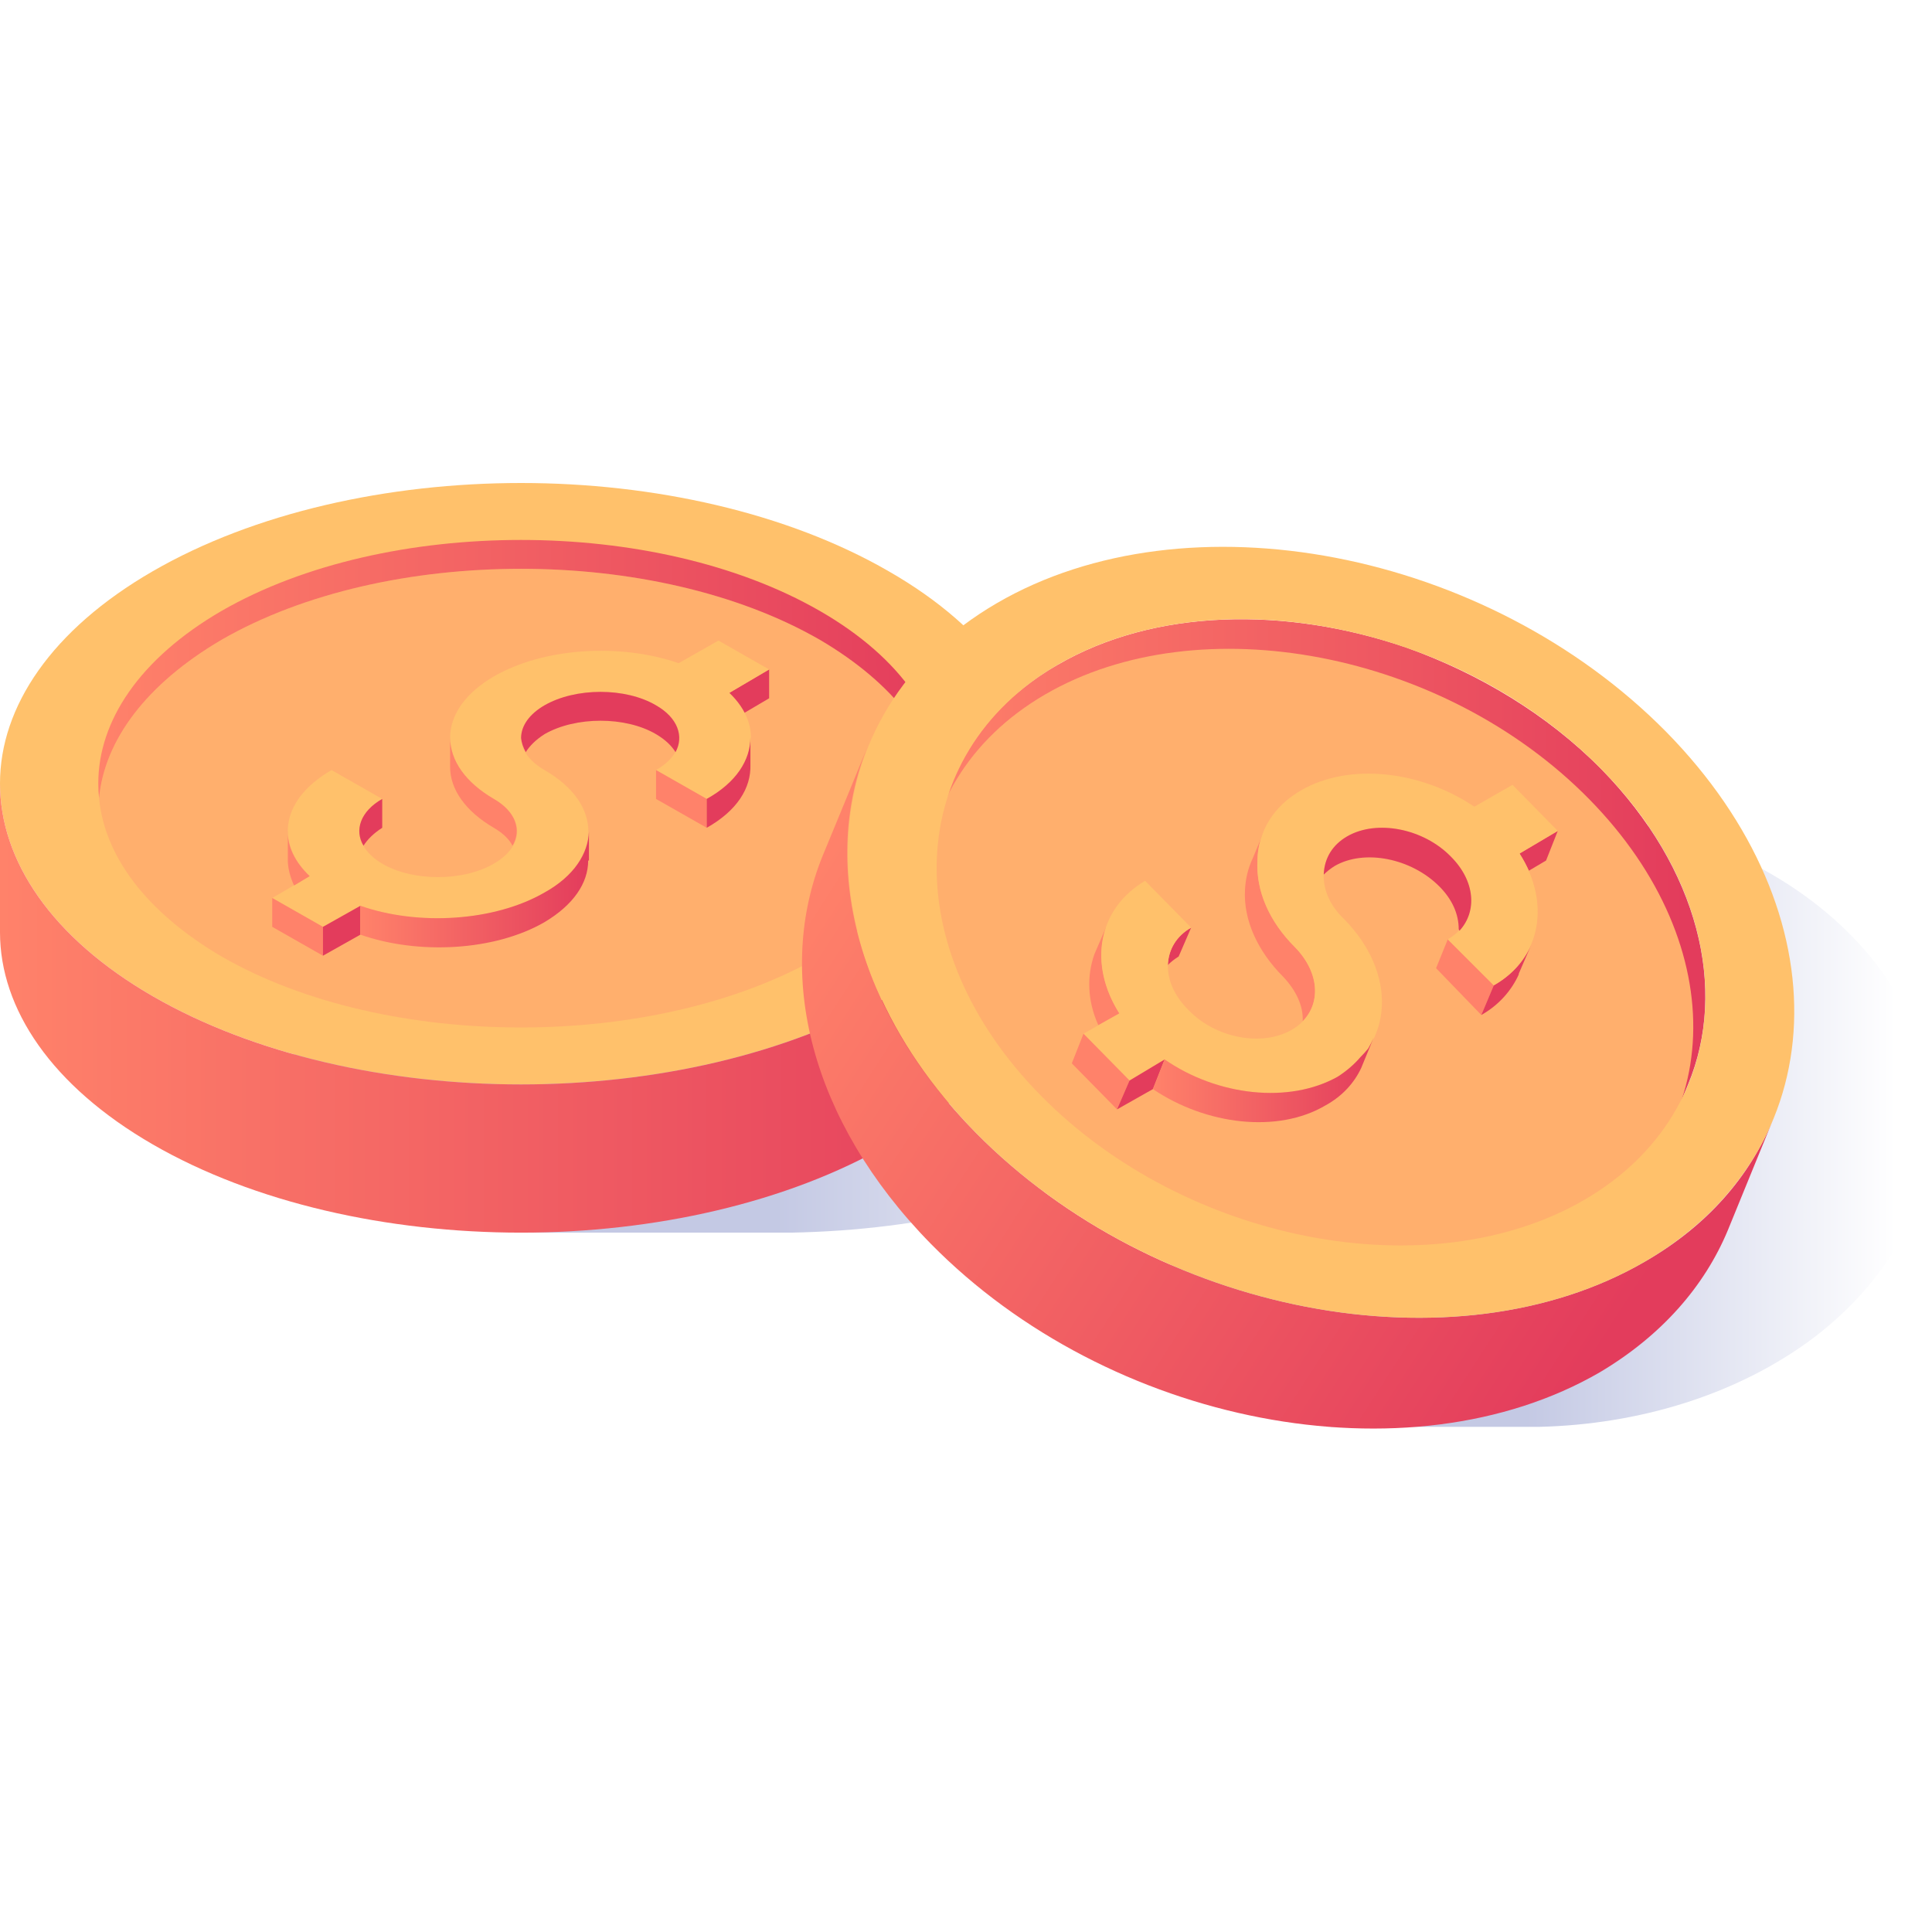 <svg width="80" height="80" viewBox="0 0 80 80" fill="none" xmlns="http://www.w3.org/2000/svg">
<rect width="80" height="80" fill="white"/>
<path style="mix-blend-mode:multiply" d="M47.708 47.294C43.573 49.716 38.179 50.944 32.753 51.041H21.48V49.426C19.736 48.877 18.088 48.166 16.603 47.294C7.978 42.319 7.914 34.277 16.473 29.27C17.991 28.398 19.671 27.688 21.48 27.138V25.588H30.879C36.887 25.394 42.992 26.622 47.611 29.27C56.235 34.277 56.267 42.319 47.708 47.294Z" fill="url(#paint0_linear_2622_36850)"/>
<path d="M0 32.436C0 29.27 2.132 26.073 6.331 23.65C10.53 21.227 16.053 20 21.577 20C27.068 20 32.591 21.227 36.79 23.65C41.022 26.073 43.121 29.27 43.121 32.436C43.121 35.633 41.022 38.831 36.79 41.254C32.591 43.676 27.068 44.904 21.577 44.904C16.053 44.904 10.53 43.676 6.331 41.254C2.132 38.831 0 35.633 0 32.436Z" fill="#FFC16B"/>
<path d="M43.121 32.435V38.605C43.121 41.77 41.022 44.968 36.79 47.391C32.591 49.813 27.068 51.041 21.577 51.041C16.053 51.041 10.53 49.813 6.331 47.391C2.132 44.968 0 41.77 0 38.605V32.435C0 35.633 2.132 38.831 6.331 41.254C10.53 43.676 16.053 44.904 21.577 44.904C27.068 44.904 32.591 43.676 36.79 41.254C41.022 38.831 43.121 35.633 43.121 32.435Z" fill="url(#paint1_linear_2622_36850)"/>
<path d="M4.102 33.049C4.328 30.659 6.04 28.333 9.173 26.492C12.597 24.522 17.087 23.553 21.576 23.553C26.034 23.553 30.524 24.522 33.947 26.492C37.081 28.333 38.792 30.659 39.019 33.049C38.792 35.44 37.081 37.765 33.947 39.606C30.524 41.577 26.034 42.546 21.576 42.546C17.087 42.546 12.597 41.577 9.173 39.606C6.04 37.765 4.328 35.44 4.102 33.049Z" fill="#FFAF6D"/>
<path d="M4.102 33.049C4.08 32.855 4.07 32.651 4.07 32.436C4.07 29.852 5.782 27.268 9.173 25.297C12.597 23.327 17.087 22.358 21.576 22.358C26.034 22.358 30.524 23.327 33.947 25.297C37.371 27.268 39.051 29.852 39.051 32.436C39.051 32.651 39.04 32.855 39.019 33.049C38.792 30.659 37.081 28.334 33.947 26.492C30.524 24.522 26.034 23.553 21.576 23.553C17.087 23.553 12.597 24.522 9.173 26.492C6.04 28.334 4.328 30.659 4.102 33.049Z" fill="url(#paint2_linear_2622_36850)"/>
<path d="M30.201 28.689L31.848 27.72V28.915L30.201 29.884V28.689Z" fill="#E33C5C"/>
<path d="M22.546 36.958C20.479 38.153 17.313 38.347 14.923 37.507L13.373 38.379L11.273 37.184L12.823 36.279C11.37 34.89 11.661 33.082 13.728 31.887L15.827 33.082C14.568 33.825 14.568 35.02 15.827 35.763C17.087 36.505 19.186 36.505 20.446 35.763C21.738 35.02 21.738 33.825 20.446 33.082C19.283 32.403 18.637 31.499 18.637 30.562C18.637 29.593 19.283 28.689 20.446 28.011C22.513 26.815 25.679 26.622 28.101 27.461L29.749 26.525L31.848 27.72L30.201 28.689C31.654 30.078 31.331 31.887 29.264 33.082L27.165 31.887C28.457 31.144 28.457 29.948 27.165 29.206C25.905 28.463 23.838 28.463 22.546 29.206C21.932 29.561 21.577 30.045 21.577 30.562C21.577 31.047 21.932 31.531 22.546 31.887C24.968 33.275 24.968 35.569 22.546 36.958Z" fill="#FFC16B"/>
<path d="M11.273 37.184L13.373 38.379V39.574L11.273 38.379V37.184Z" fill="#FF826A"/>
<path d="M13.373 38.379L14.923 37.507V38.702L13.373 39.574V38.379Z" fill="#E33C5C"/>
<path d="M27.165 31.887L29.264 33.082V34.277L27.165 33.082V31.887Z" fill="#FF826A"/>
<path d="M15.052 35.02C14.665 34.374 14.923 33.598 15.827 33.081V34.277C15.472 34.503 15.214 34.761 15.052 35.02Z" fill="#E33C5C"/>
<path d="M11.919 34.373C11.886 35.02 12.209 35.698 12.823 36.279L12.177 36.667C12.026 36.344 11.94 36.021 11.919 35.698V35.73V34.373Z" fill="#FF826A"/>
<path d="M18.638 31.757V30.53C18.638 31.499 19.284 32.403 20.447 33.081C21.351 33.598 21.609 34.373 21.222 35.02C21.093 34.761 20.834 34.503 20.447 34.277C19.284 33.598 18.638 32.694 18.638 31.757Z" fill="#FF826A"/>
<path d="M31.073 30.53V31.693V31.66C31.105 32.629 30.524 33.566 29.264 34.277V33.081C30.491 32.403 31.073 31.466 31.073 30.53Z" fill="#E33C5C"/>
<path d="M24.387 34.438V35.633H24.355C24.355 36.57 23.741 37.474 22.546 38.185C20.479 39.38 17.313 39.542 14.923 38.702V37.507C17.313 38.347 20.479 38.153 22.546 36.958C23.773 36.279 24.355 35.343 24.387 34.438Z" fill="url(#paint3_linear_2622_36850)"/>
<path d="M27.972 31.144C27.811 30.885 27.552 30.627 27.165 30.401C25.905 29.658 23.838 29.658 22.546 30.401C22.191 30.627 21.932 30.885 21.771 31.144C21.663 30.95 21.598 30.756 21.577 30.562C21.577 30.045 21.932 29.561 22.546 29.206C23.838 28.463 25.905 28.463 27.165 29.206C28.069 29.722 28.328 30.498 27.972 31.144Z" fill="#E33C5C"/>
<path style="mix-blend-mode:multiply" d="M75.131 55.369C71.965 57.759 67.863 58.986 63.729 59.083H55.104V57.468C53.78 56.919 52.52 56.209 51.39 55.337C44.833 50.362 44.801 42.319 51.325 37.313C52.456 36.441 53.748 35.73 55.104 35.181V33.631H62.275C66.862 33.437 71.545 34.664 75.034 37.313C81.623 42.319 81.655 50.362 75.131 55.369Z" fill="url(#paint4_linear_2622_36850)"/>
<path d="M69.898 44.904L68.025 49.49C69.64 45.55 68.477 40.543 64.407 36.441C60.854 32.791 55.847 30.659 51.035 30.271C47.708 30.013 44.51 30.595 41.894 32.08C39.826 33.308 38.373 34.955 37.598 36.861L39.471 32.306C40.279 30.401 41.7 28.721 43.799 27.526C47.805 25.2 53.231 25.103 58.238 26.815C61.209 27.881 64.052 29.561 66.313 31.854C70.35 35.989 71.545 40.963 69.898 44.904Z" fill="url(#paint5_linear_2622_36850)"/>
<path d="M65.796 33.082C71.803 39.186 71.513 47.197 65.117 50.911C58.69 54.626 48.612 52.688 42.572 46.583C36.564 40.446 36.887 32.468 43.282 28.753C49.678 25.039 59.788 26.977 65.796 33.082Z" fill="#FFAF6D"/>
<path d="M73.419 46.357C72.794 47.886 72.17 49.415 71.545 50.944C70.576 53.269 68.8 55.304 66.248 56.822C58.334 61.409 45.931 59.019 38.534 51.493C33.528 46.389 32.074 40.285 34.077 35.407C34.701 33.9 35.326 32.382 35.95 30.853C33.948 35.698 35.401 41.835 40.408 46.906C47.837 54.432 60.24 56.822 68.121 52.236C70.705 50.75 72.45 48.715 73.419 46.357Z" fill="url(#paint6_linear_2622_36850)"/>
<path fill-rule="evenodd" clip-rule="evenodd" d="M68.993 30.304C76.39 37.83 76.002 47.649 68.121 52.236C60.24 56.822 47.837 54.432 40.407 46.906C33.011 39.38 33.398 29.561 41.28 24.974C49.161 20.388 61.564 22.778 68.993 30.304ZM43.089 45.356C49.096 51.461 59.206 53.399 65.602 49.684C71.997 45.97 72.32 37.959 66.312 31.854C60.304 25.75 50.194 23.811 43.799 27.526C37.404 31.241 37.081 39.251 43.089 45.356Z" fill="#FFC16B"/>
<path d="M45.318 39.509L45.834 38.314C45.414 39.412 45.576 40.737 46.351 41.964L45.479 42.449C45.027 41.447 44.995 40.414 45.318 39.509Z" fill="#FF826A"/>
<path d="M51.552 36.861C51.573 36.387 51.681 35.946 51.875 35.536L52.359 34.373C52.165 34.761 52.068 35.181 52.068 35.633C52.004 36.893 52.553 38.153 53.619 39.219C54.62 40.22 54.717 41.48 53.942 42.287C53.974 41.673 53.683 41.027 53.134 40.446C52.068 39.38 51.487 38.088 51.552 36.861Z" fill="#FF826A"/>
<path d="M48.806 39.606C48.634 39.714 48.483 39.832 48.354 39.962C48.386 39.348 48.677 38.766 49.323 38.411L48.806 39.606Z" fill="#E33C5C"/>
<path d="M64.504 34.406L64.019 35.633L63.309 36.053C63.201 35.816 63.072 35.58 62.921 35.343L64.504 34.406Z" fill="#E33C5C"/>
<path d="M61.855 40.801L61.338 42.029L59.465 40.091L59.949 38.896L61.855 40.801Z" fill="#FF826A"/>
<path d="M63.406 39.122L62.889 40.317V40.349C62.598 40.995 62.081 41.609 61.338 42.029L61.855 40.801C62.598 40.382 63.115 39.8 63.406 39.122Z" fill="#E33C5C"/>
<path d="M64.504 34.406L62.921 35.343C64.213 37.377 63.825 39.671 61.855 40.801L59.95 38.896C61.177 38.185 61.242 36.635 60.079 35.472C58.948 34.309 57.01 33.921 55.783 34.632C55.169 34.987 54.846 35.536 54.814 36.182C54.781 36.828 55.072 37.507 55.654 38.056C57.85 40.285 57.721 43.224 55.395 44.58C53.392 45.711 50.421 45.388 48.224 43.87L46.771 44.742L44.865 42.804L46.351 41.964C45.059 39.929 45.447 37.636 47.417 36.473L49.323 38.411C48.095 39.122 48.031 40.64 49.193 41.803C50.324 42.998 52.262 43.353 53.489 42.642C54.717 41.932 54.781 40.414 53.619 39.219C52.553 38.153 52.004 36.893 52.068 35.633C52.1 34.406 52.746 33.372 53.877 32.726C55.88 31.563 58.851 31.919 61.048 33.404L62.63 32.5L64.504 34.406Z" fill="#FFC16B"/>
<path d="M46.771 44.742L46.254 45.937L44.381 44.031L44.865 42.804L46.771 44.742Z" fill="#FF826A"/>
<path d="M48.225 43.87L47.74 45.097L46.254 45.937L46.771 44.742L48.225 43.87Z" fill="#E33C5C"/>
<path d="M56.881 42.966L56.364 44.225C56.074 44.839 55.589 45.388 54.879 45.776C52.908 46.938 49.937 46.583 47.74 45.097L48.225 43.87C50.421 45.388 53.393 45.711 55.395 44.581C55.761 44.344 56.074 44.075 56.332 43.773C56.44 43.665 56.547 43.547 56.655 43.418C56.741 43.267 56.816 43.116 56.881 42.966Z" fill="url(#paint7_linear_2622_36850)"/>
<path d="M60.402 38.476C60.402 37.862 60.144 37.248 59.594 36.699C58.432 35.536 56.494 35.149 55.266 35.859C55.094 35.967 54.943 36.086 54.814 36.215C54.814 36.215 54.814 36.204 54.814 36.182C54.846 35.536 55.169 34.987 55.783 34.632C57.01 33.921 58.949 34.309 60.079 35.472C61.08 36.473 61.177 37.733 60.434 38.54L60.402 38.476Z" fill="#E33C5C"/>
<defs>
<linearGradient id="paint0_linear_2622_36850" x1="12.081" y1="24.91" x2="52.133" y2="24.91" gradientUnits="userSpaceOnUse">
<stop offset="0.5" stop-color="#C4C9E4"/>
<stop offset="1" stop-color="white"/>
</linearGradient>
<linearGradient id="paint1_linear_2622_36850" x1="0" y1="31.79" x2="43.121" y2="31.79" gradientUnits="userSpaceOnUse">
<stop stop-color="#FF826A"/>
<stop offset="1" stop-color="#E33C5C"/>
</linearGradient>
<linearGradient id="paint2_linear_2622_36850" x1="4.07" y1="21.712" x2="39.051" y2="21.712" gradientUnits="userSpaceOnUse">
<stop stop-color="#FF826A"/>
<stop offset="1" stop-color="#E33C5C"/>
</linearGradient>
<linearGradient id="paint3_linear_2622_36850" x1="14.923" y1="33.825" x2="24.387" y2="33.825" gradientUnits="userSpaceOnUse">
<stop stop-color="#FF826A"/>
<stop offset="1" stop-color="#E33C5C"/>
</linearGradient>
<linearGradient id="paint4_linear_2622_36850" x1="47.934" y1="32.952" x2="78.49" y2="32.952" gradientUnits="userSpaceOnUse">
<stop offset="0.5" stop-color="#C4C9E4"/>
<stop offset="1" stop-color="white"/>
</linearGradient>
<linearGradient id="paint5_linear_2622_36850" x1="37.598" y1="25.006" x2="69.737" y2="25.006" gradientUnits="userSpaceOnUse">
<stop stop-color="#FF826A"/>
<stop offset="1" stop-color="#E33C5C"/>
</linearGradient>
<linearGradient id="paint6_linear_2622_36850" x1="59.723" y1="66.157" x2="27.358" y2="45.259" gradientUnits="userSpaceOnUse">
<stop stop-color="#E33C5C"/>
<stop offset="1" stop-color="#FF826A"/>
</linearGradient>
<linearGradient id="paint7_linear_2622_36850" x1="47.74" y1="42.416" x2="56.881" y2="42.416" gradientUnits="userSpaceOnUse">
<stop stop-color="#FF826A"/>
<stop offset="1" stop-color="#E33C5C"/>
</linearGradient>
</defs>
</svg>
